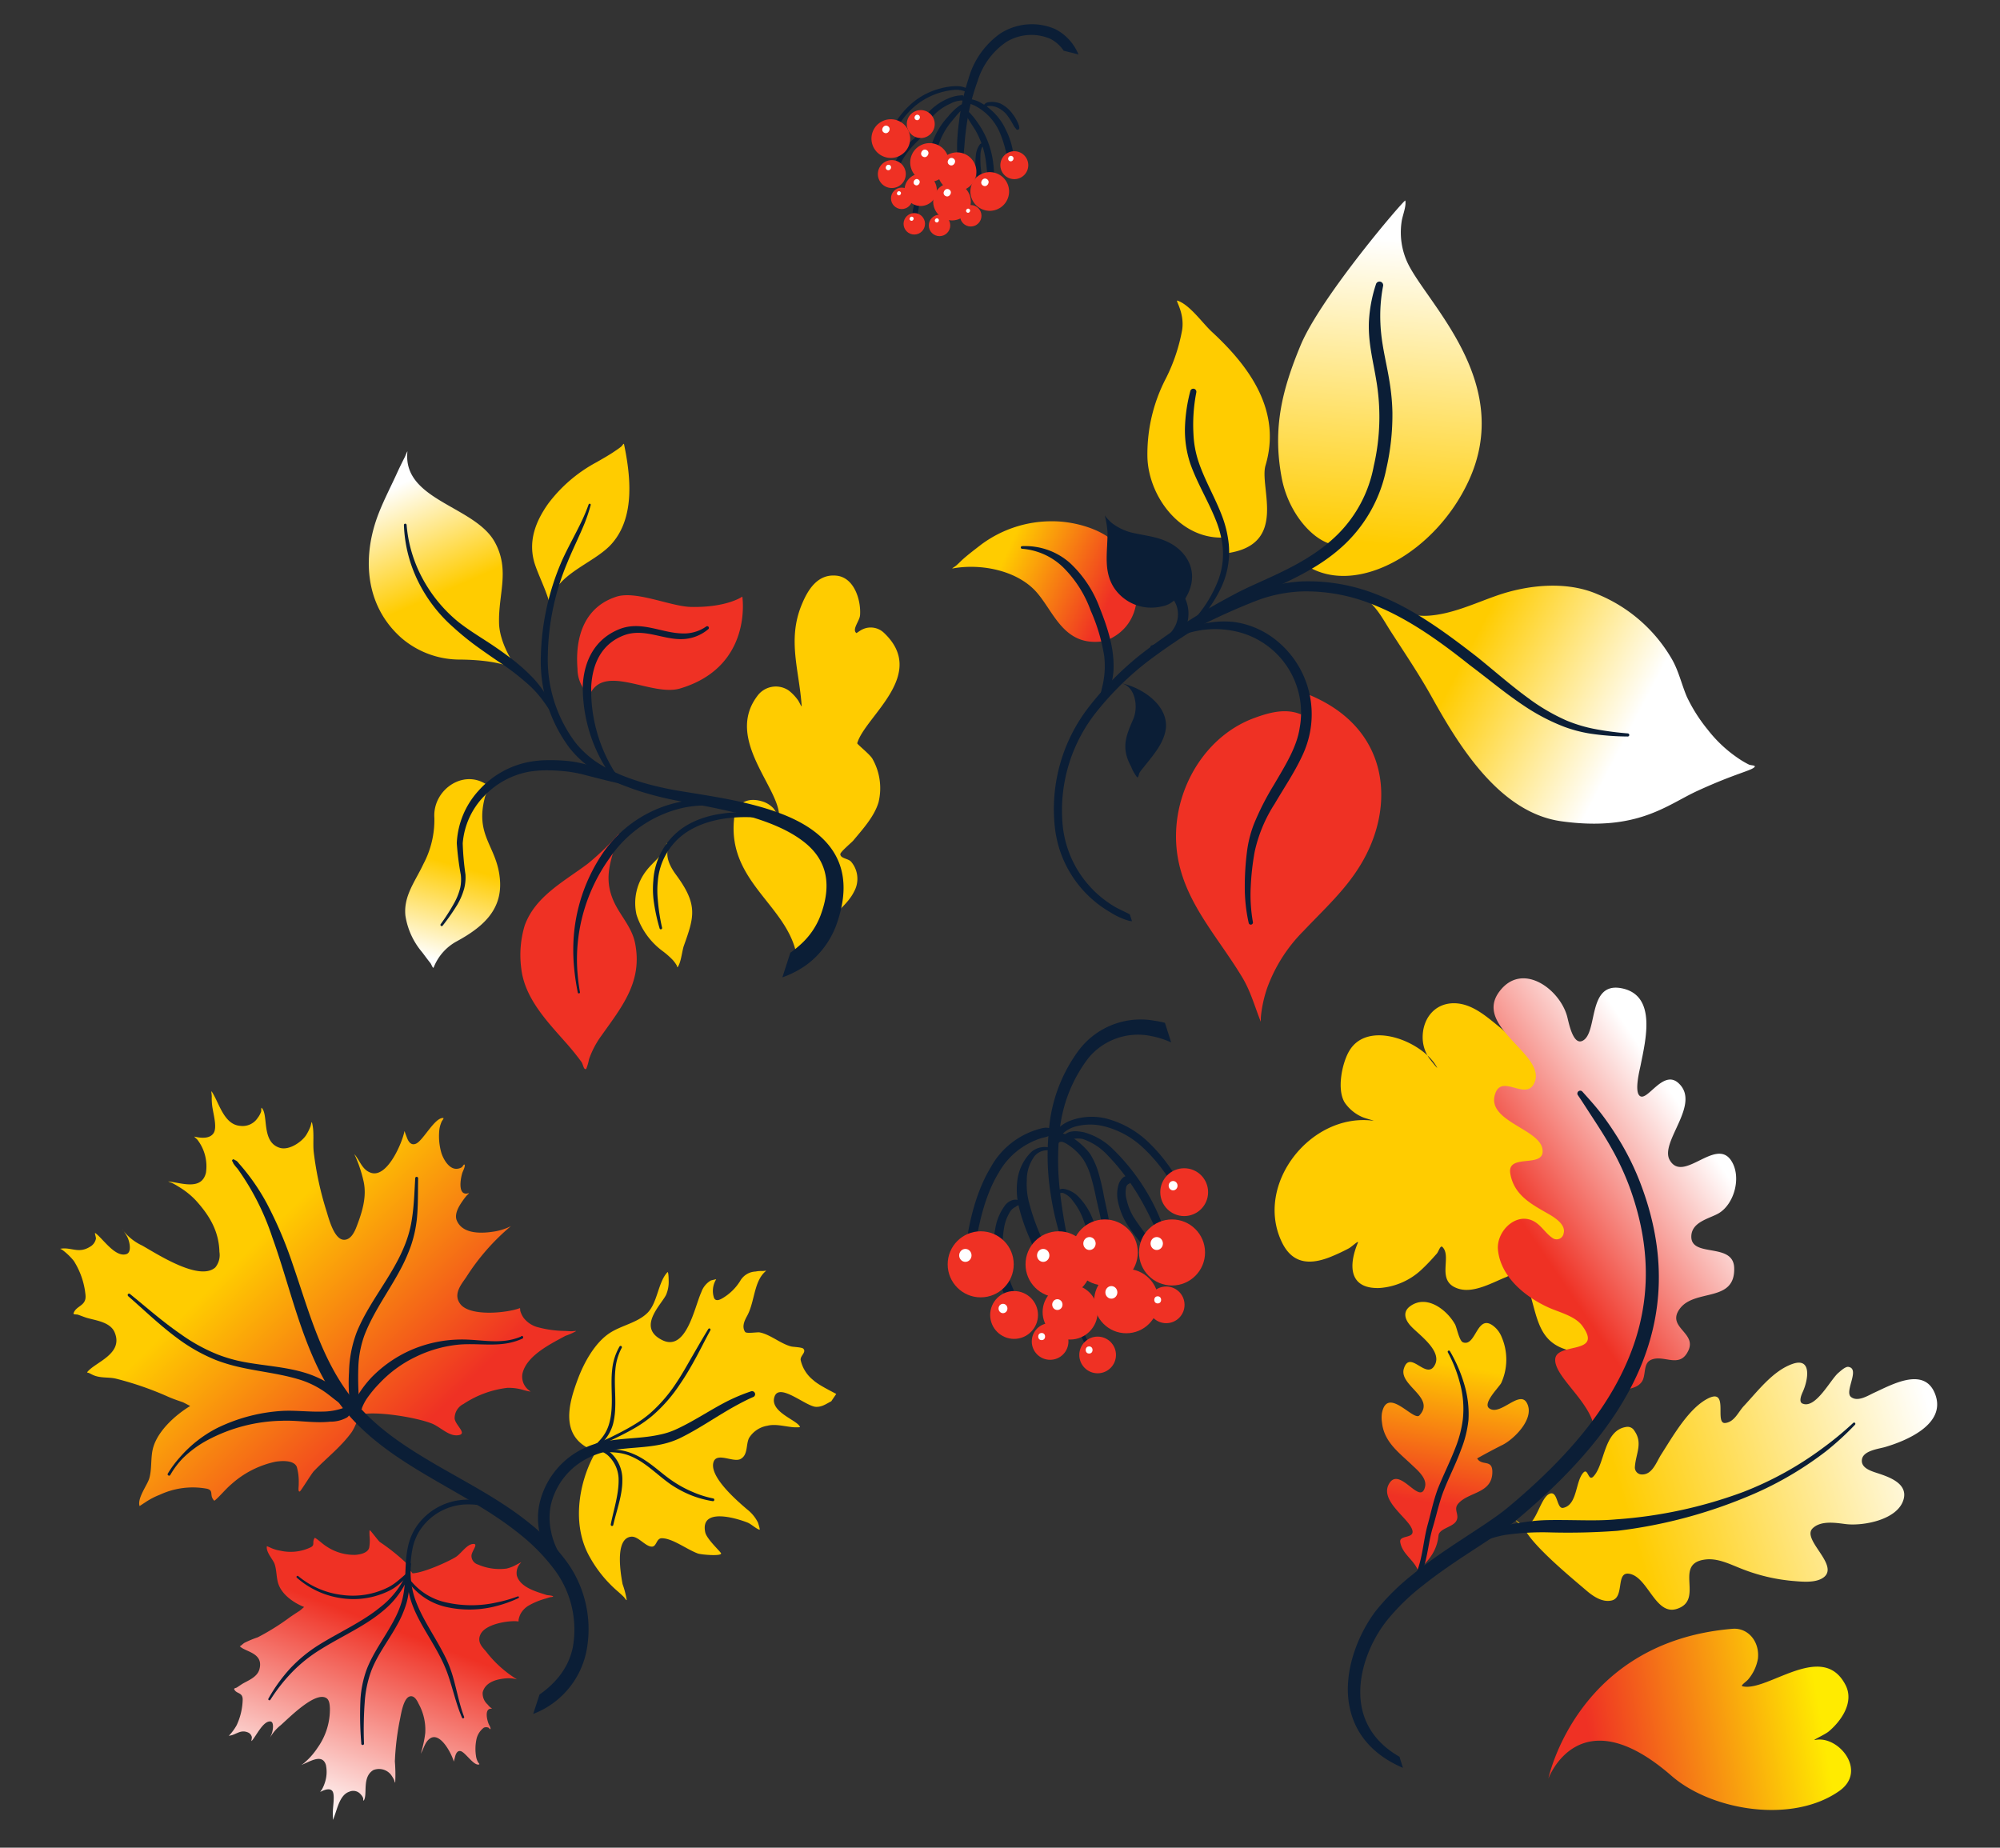 <?xml version="1.0" encoding="UTF-8"?> <svg xmlns="http://www.w3.org/2000/svg" xmlns:xlink="http://www.w3.org/1999/xlink" viewBox="0 0 333.68 308.27"><rect x="0" y="0" width="333.68" height="308.27" fill="#333333" stroke="none"/> <defs> <style>.cls-1{fill:none;}.cls-2{fill:#fc0;}.cls-10,.cls-11,.cls-13,.cls-14,.cls-15,.cls-2,.cls-21,.cls-22,.cls-3,.cls-4,.cls-5,.cls-6,.cls-7,.cls-8{fill-rule:evenodd;}.cls-3{fill:url(#Безымянный_градиент_2);}.cls-4{fill:url(#Безымянный_градиент_16);}.cls-5{fill:url(#Безымянный_градиент_16-2);}.cls-17,.cls-6{fill:#ef3124;}.cls-7{fill:url(#Безымянный_градиент_14);}.cls-8{fill:#0b1e36;}.cls-9{clip-path:url(#clip-path);}.cls-10{fill:url(#Безымянный_градиент_14-2);}.cls-11{fill:url(#Безымянный_градиент_8);}.cls-12{clip-path:url(#clip-path-2);}.cls-13{fill:url(#Безымянный_градиент_16-3);}.cls-14{fill:url(#Безымянный_градиент_13);}.cls-15{fill:url(#Безымянный_градиент_14-3);}.cls-16{clip-path:url(#clip-path-3);}.cls-18{fill:#fff;}.cls-19{clip-path:url(#clip-path-4);}.cls-20{clip-path:url(#clip-path-5);}.cls-21{fill:url(#Безымянный_градиент_16-4);}.cls-22{fill:url(#Безымянный_градиент_16-5);}</style> <linearGradient id="Безымянный_градиент_2" x1="-708.27" y1="966.2" x2="-706.96" y2="966.2" gradientTransform="matrix(29.1, -5.03, -5.03, -29.1, 25736.44, 24848.97)" gradientUnits="userSpaceOnUse"> <stop offset="0" stop-color="#ef3124"></stop> <stop offset="1" stop-color="#ffeb00"></stop> </linearGradient> <linearGradient id="Безымянный_градиент_16" x1="-689.14" y1="956.66" x2="-687.82" y2="956.66" gradientTransform="matrix(3.18, -38.5, -38.5, -3.18, 39251.08, -23399)" gradientUnits="userSpaceOnUse"> <stop offset="0" stop-color="#fc0"></stop> <stop offset="1" stop-color="#fff"></stop> </linearGradient> <linearGradient id="Безымянный_градиент_16-2" x1="-723.3" y1="963.71" x2="-721.99" y2="963.71" gradientTransform="matrix(20.42, 10.64, 10.64, -20.42, 4762.6, 27479.74)" xlink:href="#Безымянный_градиент_16"></linearGradient> <linearGradient id="Безымянный_градиент_14" x1="-735.67" y1="973.99" x2="-734.36" y2="973.99" gradientTransform="matrix(13.15, 6, 6, -13.15, 3998.51, 17313.45)" gradientUnits="userSpaceOnUse"> <stop offset="0" stop-color="#fc0"></stop> <stop offset="1" stop-color="#ef3124"></stop> </linearGradient> <clipPath id="clip-path"> <polygon class="cls-1" points="87.72 289.74 90.81 280.28 92.28 272.47 87.35 274.1 87.83 281.56 84.28 288.09 82.03 300.25 48.67 308.27 31.5 285.93 37.32 261.9 6.98 240.47 0 201.37 27.62 179.44 69.05 175.21 93.44 213.42 114.43 207.66 133.11 210.42 140.07 231.75 129.13 247.89 129.53 261.55 103.76 272.54 94.15 287.48 87.72 289.74"></polygon> </clipPath> <linearGradient id="Безымянный_градиент_14-2" x1="-720.79" y1="952.54" x2="-719.48" y2="952.54" gradientTransform="matrix(22.23, 22.52, 22.52, -22.23, -5390.21, 37618.99)" xlink:href="#Безымянный_градиент_14"></linearGradient> <linearGradient id="Безымянный_градиент_8" x1="-688.95" y1="966.73" x2="-687.63" y2="966.73" gradientTransform="matrix(9.09, -23.79, -23.79, -9.09, 29312.99, -7299.97)" gradientUnits="userSpaceOnUse"> <stop offset="0" stop-color="#fff"></stop> <stop offset="1" stop-color="#ef3124"></stop> </linearGradient> <clipPath id="clip-path-2"> <path class="cls-1" d="M232,288.29l2.62,8.44L224,297l-13.24-40.85,19.38-46.39,11.6-50.49,44,4.52,11.37,23.63-7,36.69,35.78-2.75,7.82,27.18L302,272l-39.49.19s-22.53-3.4-23.54-2.9S232,288.29,232,288.29Z"></path> </clipPath> <linearGradient id="Безымянный_градиент_16-3" x1="-705.1" y1="962.07" x2="-703.78" y2="962.07" gradientTransform="matrix(38.81, -11.42, -11.42, -38.81, 38625.15, 29544.18)" xlink:href="#Безымянный_градиент_16"></linearGradient> <linearGradient id="Безымянный_градиент_13" x1="-699.78" y1="971.54" x2="-698.47" y2="971.54" gradientTransform="matrix(20.76, -14.08, -14.08, -20.76, 28462.45, 10522.96)" gradientUnits="userSpaceOnUse"> <stop offset="0" stop-color="#ef3124"></stop> <stop offset="1" stop-color="#fff"></stop> </linearGradient> <linearGradient id="Безымянный_градиент_14-3" x1="-727.28" y1="928.54" x2="-725.96" y2="928.54" gradientTransform="matrix(-3.28, 17.47, 17.47, 3.28, -18362.67, 9888)" xlink:href="#Безымянный_градиент_14"></linearGradient> <clipPath id="clip-path-3"> <polygon class="cls-1" points="200.1 188.67 192.64 165.26 154.19 192.39 156.63 222.17 190.22 234.54 207.57 222.47 208.42 195.12 200.1 188.67"></polygon> </clipPath> <clipPath id="clip-path-4"> <path class="cls-1" d="M175.93,8.29l-1.59,12.86-.48,14.33s-20,8.84-20.31,9.16S140.34,32.43,139.82,31.9s4.63-16.32,4.63-16.32L165.41,0,184,5.84l-2.38,3.78a35.08,35.08,0,0,0-3.54-1A7.67,7.67,0,0,0,175.93,8.29Z"></path> </clipPath> <clipPath id="clip-path-5"> <path class="cls-1" d="M132.17,158l-3,9.25,13.4-2.34,9.58-11.57L143,104,103.38,69s-40.92.54-42,.44S47.75,150.94,47,150.2s39.74,32.5,38.21,32.64c-.87.08,8.36,2.29,18.54-5.22,7.73-5.7,17-21.61,17-21.61Z"></path> </clipPath> <linearGradient id="Безымянный_градиент_16-4" x1="-736.62" y1="912.76" x2="-735.3" y2="912.76" gradientTransform="matrix(-3.33, 11.8, 11.8, 3.33, -13148.68, 5796.69)" xlink:href="#Безымянный_градиент_16"></linearGradient> <linearGradient id="Безымянный_градиент_16-5" x1="-660.79" y1="953.13" x2="-659.47" y2="953.13" gradientTransform="matrix(-5.89, -13.47, -13.47, 5.89, 9025.17, -14417.97)" xlink:href="#Безымянный_градиент_16"></linearGradient> </defs> <title>Ресурс 6</title> <g id="Слой_2" data-name="Слой 2"> <g id="Слой_1-2" data-name="Слой 1"> <path class="cls-2" d="M133,159.92c-1.19-8.72-11.62-12.55-10.53-23.25.26-2.61,2.1-3.71,4.58-3a4.18,4.18,0,0,1,1.94,1.14c.38.39,1.05,1.82,1,1.27-.09-4.82-9-12.81-3.66-19.93a3.81,3.81,0,0,1,5.27-.94,7.65,7.65,0,0,1,1.5,1.56c.24.3.67,1.34.65,1-.4-5.94-2.42-11,0-16.87,1.06-2.59,2.71-5.21,5.86-4.85,2.92.33,4.06,4.1,3.88,6.58-.07,1-1.41,2.39-.6,3,0,0,.73-.49.82-.53a3.19,3.19,0,0,1,3.67.39c7.58,7-3.05,14-4.36,18.51-.05.15,2.17,1.89,2.55,2.62a9.92,9.92,0,0,1,1,7.25c-.71,2.38-2.66,4.5-4.21,6.37-.26.31-2.14,1.87-2.16,2.26,0,.74,1.34.72,1.81,1.28a4.4,4.4,0,0,1,.47,5C140.65,152.52,134,155.66,133,159.92Z"></path> <path class="cls-2" d="M263.79,205.06c-1.72-13.47-2.75-24.91-14.08-34.09-2.06-1.67-4.32-3.57-7.13-3.59-3.38,0-5.4,2.81-5.21,6.1a6.12,6.12,0,0,0,1.14,3.16c.38.48,1.51,1.92,1.21,1.39-2.34-4.28-11.57-8-14.64-2.64-1.17,2-2.09,6.41-.71,8.59a6.9,6.9,0,0,0,2.74,2.31c.6.31,2.58.77,1.91.68-10.37-1.29-19.77,10.64-15.16,20.26,1.69,3.53,4.5,3.87,7.95,2.54a31.92,31.92,0,0,0,3.2-1.48c.53-.27,1.76-1.49,1.53-.93-1.55,3.71-1.54,7.73,3.65,7.53a11.42,11.42,0,0,0,7.15-3.23c.85-.8,1.61-1.63,2.37-2.5.32-.36.59-1.45.94-1.12,1.7,1.67-1.26,5.83,2.78,7,2.54.73,5.64-1.1,7.92-2,.79-.33,1.89-1.86,2.31-1.12,3.51,6.25,1.27,13.17,10.69,13.75,2.62.15,5.31.32,7.66-1"></path> <path class="cls-3" d="M258.33,296.75s4.71-22.85,30.72-25c2.57-.22,4.57,2.12,4.24,5a7.29,7.29,0,0,1-1.57,3.38c-.31.42-1.43,1.1-1,1.21,4.14,1,13.32-7.68,17.18-.23,1.56,3-.91,6.2-2.8,7.77-.69.57-3,1.57-2.21,1.41,3.84-.76,8.72,5.16,4,8.5-7.87,5.56-21.36,3.28-28-2.5C263.42,282.81,258.33,296.75,258.33,296.75Z"></path> <path class="cls-4" d="M222.32,90.84c-3.43-.77-7.4-5.37-8.48-11.11-1.56-8.3.08-14.73,3.16-22.14,3.39-8.13,17.4-24.45,17.46-24.13.2,1-.5,2.56-.62,3.57a12,12,0,0,0,.95,6.71c3.08,6.73,18,20,10.17,36.64-5.51,11.76-18.37,19-26.6,14.21"></path> <path class="cls-5" d="M230,100.64c2.53,1.15,5.34,2.25,8.2,2.09,4-.23,7.82-2.07,11.55-3.37,5.17-1.8,11.59-2.46,16.73-.24a25.52,25.52,0,0,1,12.4,10.75c1.18,2,1.65,4.25,2.55,6.37a26.63,26.63,0,0,0,3.49,5.5,22,22,0,0,0,5,4.71,14.45,14.45,0,0,0,1.89,1.12c.31.14,1.13.1.94.37-.44.62-3.15,1.07-9.53,4-5.08,2.32-10,6.85-22.73,5.08-10.17-1.42-16.9-12.25-21.57-20.65-2.13-3.83-4.51-7.34-6.87-11-1.29-2-2.34-4.16-4.39-5.6"></path> <path class="cls-6" d="M217.1,119.21c-2.59-1.12-5.4-.32-7.94.62-7.63,2.85-12.65,10.76-12.94,18.93-.36,10,6.26,16.38,11,24.24,1.44,2.37,2.12,4.94,3.13,7.47,0,.11,0-.24,0-.35,0-.48.07-1,.13-1.43a21.28,21.28,0,0,1,.93-3.84,26,26,0,0,1,6.07-9.53c4.24-4.48,8.51-8.18,11.06-14,4.06-9.23,2.2-20.75-10.94-25.72"></path> <path class="cls-2" d="M204,89.69c-7.1.19-12.28-6.78-12.56-13.24a27.33,27.33,0,0,1,3.1-13.36,29.72,29.72,0,0,0,2.7-8.1c.4-2.91-1.25-5-.78-4.83,2.08.71,4.17,3.77,5.77,5.24,6.32,5.84,11.6,13.19,8.91,22.25-1.08,3.64,3.81,13.14-6.31,14.63"></path> <path class="cls-7" d="M184.41,106.93c6.94-2.67,6.46-11.21,1.85-16.15-2.42-2.6-7.18-3.8-10.55-3.81a19.68,19.68,0,0,0-12,3.88c-1.09.85-2.2,1.67-3.22,2.6-.33.31-.64.64-1,.94-.18.15-.79.49-.55.45,4.34-.8,10,.13,13.4,3.34S177.1,108.22,184.41,106.93Z"></path> <path class="cls-8" d="M232.31,68.82c-.12-6.06-1.79-9.79-2-14.87a26.4,26.4,0,0,1,.44-6.21.61.61,0,0,0-1.19-.3,23.77,23.77,0,0,0-1.17,6.21c-.14,3.56.69,6.47,1.24,9.88a36.25,36.25,0,0,1-.43,14.21,21.66,21.66,0,0,1-6,11.4c-5.38,5.35-12.73,7.51-17.46,10.12a106,106,0,0,0-15.31,9.84,51.82,51.82,0,0,0-8.61,8.65A27.79,27.79,0,0,0,176,138.09a18.7,18.7,0,0,0,9.22,14.1,11.9,11.9,0,0,0,3.15,1.44,2.85,2.85,0,0,0,.49.06l-.36-1.13c-.91-.5-1.85-.87-2.68-1.38a17.83,17.83,0,0,1-8.5-13.27A26.36,26.36,0,0,1,183,118.69a50.11,50.11,0,0,1,8.43-8.3,105.18,105.18,0,0,1,15.15-9.53c4.89-2.64,12.43-4.83,18-10.27a23.81,23.81,0,0,0,6.72-12.41A40.38,40.38,0,0,0,232.31,68.82Z"></path> <path class="cls-8" d="M198.88,104.61c.1,0,.17,0,.25-.08a1.91,1.91,0,0,0,.37-.38,23.64,23.64,0,0,0,4-5.64,14,14,0,0,0,1.52-7.6,18.46,18.46,0,0,0-1-4.46c-1.16-3.22-3-6.22-4.08-9.49a16.74,16.74,0,0,1-.82-4.48,28.11,28.11,0,0,1,.47-7,.51.51,0,1,0-1-.23,27.08,27.08,0,0,0-.89,6,17.61,17.61,0,0,0,.89,6.11c1.15,3.26,3,6.24,4.27,9.45a17,17,0,0,1,1.1,4.15,12.38,12.38,0,0,1-.67,5.73,21.21,21.21,0,0,1-4.19,6.79,2.45,2.45,0,0,0-.48.54.51.51,0,0,0,0,.21.22.22,0,1,0,.32.31Z"></path> <path class="cls-8" d="M196.14,106.42a15.67,15.67,0,0,1,9.43-1.2,13.9,13.9,0,0,1,11.27,16.21c-.47,3.21-2.39,6.25-4.27,9.46a45.36,45.36,0,0,0-3.33,6.51,19.31,19.31,0,0,0-1.17,4.51,46.28,46.28,0,0,0-.39,6.06,27.29,27.29,0,0,0,.66,6.05.36.36,0,0,0,.7-.15,26,26,0,0,1-.37-5.88,43.31,43.31,0,0,1,.66-5.89,24.23,24.23,0,0,1,3.34-8c1.58-2.69,3.32-5.27,4.53-7.87a16.39,16.39,0,0,0,1.44-4.52,15.83,15.83,0,0,0-6.39-15.4,14.23,14.23,0,0,0-6.46-2.55,15.83,15.83,0,0,0-9.86,2.28.24.24,0,0,0-.1.31A.23.23,0,0,0,196.14,106.42Z"></path> <path class="cls-8" d="M183.57,117.36a8.23,8.23,0,0,0,1.22-1.66,10.31,10.31,0,0,0,1-4.69c0-3.4-1.19-6.77-2.37-9.74A19.37,19.37,0,0,0,178.59,94a11.23,11.23,0,0,0-8.05-2.88.22.22,0,0,0-.23.21.23.23,0,0,0,.22.23A11.05,11.05,0,0,1,177.72,95a19.43,19.43,0,0,1,4.25,6.87,30.3,30.3,0,0,1,2.26,7.62,14.46,14.46,0,0,1-.4,5.37,15.06,15.06,0,0,1-.65,2.3.23.23,0,1,0,.39.23Z"></path> <path class="cls-8" d="M198.85,105c.07,0,.09,0,.16,0a3.24,3.24,0,0,0,1-.46,105,105,0,0,1,9.77-4.38,23.9,23.9,0,0,1,7.55-1.49,29.61,29.61,0,0,1,12,2.3c5.71,2.3,10.86,6,15.89,10,3,2.24,5.88,4.68,9,6.75a33.71,33.71,0,0,0,6.73,3.53,22.84,22.84,0,0,0,4.2,1.12,44.07,44.07,0,0,0,6.4.51.26.26,0,0,0,.28-.24.27.27,0,0,0-.25-.28,50.88,50.88,0,0,1-5.23-.68,24.31,24.31,0,0,1-5-1.47,33,33,0,0,1-6.32-3.69c-3-2.18-5.82-4.69-8.7-7-5.16-4-10.45-7.9-16.33-10.22A31,31,0,0,0,217.25,97a24.1,24.1,0,0,0-8,1.8,91.41,91.41,0,0,0-9.6,5.08c-.31.18-.7.25-.94.52-.05,0,0,.08-.06.15a.23.23,0,0,0-.1.3A.22.22,0,0,0,198.85,105Z"></path> <path class="cls-8" d="M196.31,99.75a4.18,4.18,0,0,1-2.61,1.45A7.45,7.45,0,0,1,186,98.26c-2-2.87-1.2-6.12-1.22-9.43a15.84,15.84,0,0,0-.46-2.85s.05.07.07.1.21.27.32.4a6.57,6.57,0,0,0,1,.94A9.18,9.18,0,0,0,189.46,89c2.2.46,4.26.67,6.18,1.86,3.06,1.9,4.7,5.69,1.53,9.85"></path> <path class="cls-8" d="M192.23,108.14a6.16,6.16,0,0,0,3.76-1.06,5.57,5.57,0,0,0,1.72-2.15,6,6,0,0,0-1-6.61,6.08,6.08,0,0,0-1.47-1.16,29.77,29.77,0,0,0-3-1.37,7.87,7.87,0,0,1-2.52-1.48,13,13,0,0,1-1.63-1.83,7,7,0,0,1-.82-1.39.35.35,0,0,0-.46-.21.36.36,0,0,0-.21.46,9.85,9.85,0,0,0,.92,2,16.66,16.66,0,0,0,1.26,1.81,7.48,7.48,0,0,0,2,1.7c1.6,1,3.53,1.46,4.57,2.67a4.31,4.31,0,0,1,.82,4.7,5.72,5.72,0,0,1-1.18,1.7,6.46,6.46,0,0,1-2.84,1.76.21.21,0,0,0-.2.25A.22.22,0,0,0,192.23,108.14Z"></path> <path class="cls-8" d="M187.06,114c2.35.48,2.91,3.93,2,6-1.28,2.94-2,4.83-.36,7.87a7.14,7.14,0,0,0,1,1.79c.24.17.28-.51.43-.76s.5-.68.76-1c1.49-1.88,3.39-4,3.63-6.47C194.85,117.56,190.4,114.64,187.06,114Z"></path> <path class="cls-1" d="M87.72,289.74l3.09-9.46,1.47-7.81-4.93,1.63.48,7.46-3.55,6.53L82,300.25l-33.36,8L31.5,285.93l5.82-24L7,240.47l-7-39.1,27.62-21.93,41.43-4.23,24.39,38.21,21-5.76,18.68,2.76,7,21.33-10.94,16.14.4,13.66-25.77,11-9.61,14.94Z"></path> <g class="cls-9"> <path class="cls-10" d="M60.18,236c-.61.92-.9,2.06-1.55,3-1.79,2.45-4.2,4.29-6.27,6.45-.37.38-2.16,3.31-2.33,3.38-.38.14-.16-.88-.19-1.31a9,9,0,0,0-.32-2.78c-.51-1.23-2.74-1-3.59-.86a16,16,0,0,0-7.32,3.74c-.89.75-1.63,1.67-2.48,2.46,0,0-.36.33-.38.3-.9-.89,0-1.7-1.22-2a13,13,0,0,0-7.86,1,12.18,12.18,0,0,0-2.3,1.18l-1.08.71c-.44-1.27,1.3-3.53,1.61-4.6.49-1.68.18-3.6.69-5.27.85-2.8,3.76-5.38,6.14-6.82,0,0-1.1-.59-1.25-.64-.81-.28-1.65-.56-2.45-.92A53.31,53.31,0,0,0,19.28,230c-1.19-.26-2.38-.06-3.56-.51-.29-.11-.56-.27-.84-.4-.11-.06-.4-.07-.33-.16,1.29-1.67,6.1-3,4.58-6.63-.75-1.8-3.3-2-4.78-2.47-.45-.15-.9-.34-1.36-.49-.24-.07-.79,0-.72-.23.42-1.3,2.15-1.19,2-3a12.93,12.93,0,0,0-1.95-5.73,9.74,9.74,0,0,0-1.42-1.45,5.3,5.3,0,0,0-.6-.46c-.07-.05-.31-.12-.23-.13,1.83-.31,3,.87,4.93-.32a2,2,0,0,0,1-1.33c.05-.3-.32-1.14-.06-.94,1.27.95,3.31,4.1,5.16,3.48.94-.32.51-2.16.13-2.88a8.39,8.39,0,0,0-.5-.81c-.09-.14-.38-.53-.29-.39a8.59,8.59,0,0,0,3.27,2.65c2.71,1.54,9.57,6,12.21,3.66a3.26,3.26,0,0,0,.69-2.59c-.09-3.42-1.61-6.05-4-8.66A13.31,13.31,0,0,0,29.82,198a11.75,11.75,0,0,0-1.09-.62c-.2-.09-.82-.3-.61-.27,2.3.29,5.52,1.5,6.24-1.44a7.28,7.28,0,0,0-1.41-5.5c-.15-.19-.68-.59-.47-.53,1.07.26,2.57.38,3.18-.63s-.13-3.33-.27-4.62a10.53,10.53,0,0,1-.06-1.48c0-.27-.14-1,0-.79,1.22,1.82,2,5.53,4.77,5.72A3,3,0,0,0,43,186.5a3.57,3.57,0,0,0,.58-1.09c0-.18,0-.71.09-.56,1.16,1.17-.11,5.69,3,6.65,1.55.48,3.62-.95,4.39-2.09a8.6,8.6,0,0,0,.72-1.42c.1-.23.2-1,.27-.71.43,1.61.11,3.36.3,5a53.91,53.91,0,0,0,2.14,9.84c.35,1.13,1.23,4.59,2.81,4.72,1.22.1,1.87-1.33,2.22-2.26.85-2.23,1.69-4.77,1.17-7.35a23.22,23.22,0,0,0-.87-3c-.14-.38-.3-.75-.45-1.13-.07-.16-.31-.61-.2-.48.86,1,1.24,2.48,2.59,3,2.75,1.14,5.31-4.84,5.72-6.88,0-.14.11.29.17.43l.24.63c.28.74.74,1.37,1.54,1,1.2-.57,3.11-4.37,4.5-4.27.22,0-.16.41-.25.61a5.29,5.29,0,0,0-.36,1.19,10,10,0,0,0,.35,4.12c.33.95,1.1,2.32,2.18,2.53a1.75,1.75,0,0,0,1.17-.22c.19-.11.38-.64.5-.42s-.25,1-.33,1.19c-.3.75-1,4.15,1,3.54.2-.06-.27.32-.4.48s-.42.53-.61.81c-.53.76-1.4,2.1-1,3.19,1,2.56,4.6,2.2,6.44,1.89a9.68,9.68,0,0,0,1.86-.53,5.62,5.62,0,0,0,.56-.25c.09,0,.34-.2.26-.14a37,37,0,0,0-7.52,8.57c-.79,1.17-2.23,2.8-1,4.45,1.61,2.18,7.88,1.5,9.91.72.14-.06.07.31.12.47a4,4,0,0,0,.55,1.14,4.44,4.44,0,0,0,2.51,1.6,18.16,18.16,0,0,0,4.19.58c.43,0,.85.05,1.28.06.24,0,.9-.12.73,0a10.41,10.41,0,0,1-1.73.76c-2.43,1.33-6.53,3.3-7.18,6.34A2.85,2.85,0,0,0,88.31,232s.2.15.2.18a12.09,12.09,0,0,1-1.32-.31,8.43,8.43,0,0,0-2.57-.32,16.81,16.81,0,0,0-7.29,2.69,2.66,2.66,0,0,0-1.48,2.42c.11,1.1,2.07,2.47.76,2.76-1.69.39-3.2-1.48-4.78-2C69.26,236.46,62.8,235.39,60.18,236Z"></path> <path class="cls-2" d="M99.46,242.16c-2.4,3.92-4.53,11.65-1,17.73a20.9,20.9,0,0,0,4.43,5.46c.4.35.79.69,1.17,1.07.17.16.48.7.5.5a15.09,15.09,0,0,0-.69-2.63c-.46-2.43-1.18-7.69,1.47-7.91,1.15-.09,2.35,1.66,3.42,1.66.81,0,.73-1.41,1.66-1.4,1.78,0,4.11,1.84,6,2.54.52.2,3.9.49,3.89,0,0-.23-2.41-2.38-2.65-3.54-.86-4.14,5.08-2.4,7.07-1.61.59.23,1.46,1.07,2,1.19.12,0-.25-1.14-.28-1.21a6.42,6.42,0,0,0-1.82-2.2c-1.61-1.38-6-5.15-5.65-7.61.35-2.16,3.31-.11,4.57-.78s.88-2.32,1.4-3.47a4.44,4.44,0,0,1,3.08-2.08c1.32-.33,2.77.09,4.21.24a7.43,7.43,0,0,0,1.23,0c-.21-1.11-5.18-2.49-4.24-5.12.84-2.34,5.25,1.69,6.93,1.73s2.44-1.44,4.08-1.21a5.66,5.66,0,0,1,2.78,1.42c.35.31,1.21,1.41,1,1-.81-2.08-6.53-4-8.36-5.69a5.9,5.9,0,0,1-2.08-3.34c-.08-.73,1-1.29.45-1.88-.22-.25-1.64-.29-2-.37-1.78-.44-3.48-2-5.28-2.35-.4-.08-2.23.25-2.44-.09-.66-1,.08-2.17.41-2.8,1.23-2.38,1.06-5.71,3.07-7.36.12-.09-.32,0-.49,0-.4,0-.8,0-1.2.09a3.1,3.1,0,0,0-2.6,1.56,8.64,8.64,0,0,1-3,2.92c-.27.15-1.11.64-1.39-.13a3.67,3.67,0,0,1,.28-2.88s.1-.17.09-.18-.82.18-.89.21a3.63,3.63,0,0,0-1.58,1.94c-1.14,2.48-2.5,10-6.53,8-4.26-2.12-.18-5.86.65-7.55a5.47,5.47,0,0,0,.43-2.38c0-.63-.06-1.56-.21-1.39-1.58,1.69-1.64,5.13-3.35,6.8s-4.35,2.06-6.33,3.38c-2.37,1.59-4.16,4.71-5.26,7.64C95,233.87,93,240,99.46,242.16"></path> <path class="cls-11" d="M68.82,262.49c-.44-.54-.68-1.28-1.14-1.8a33.7,33.7,0,0,0-4.32-3.43c-.25-.2-1.54-1.94-1.65-1.95s-.06.62-.06.93a6.83,6.83,0,0,1-.06,2c-.27.94-1.7,1.12-2.25,1.17a8.27,8.27,0,0,1-4.86-1.4c-.6-.37-1.11-.89-1.7-1.29,0,0-.24-.17-.26-.15-.53.76.11,1.17-.68,1.58a7.75,7.75,0,0,1-5.06.57,6.49,6.49,0,0,1-1.52-.44c-.57-.26-.73-.32-.73-.32-.21.94,1,2.22,1.26,2.91.4,1.08.29,2.45.7,3.52.68,1.8,2.67,3.1,4.25,3.72,0,0-.66.58-.76.64-.5.32-1,.65-1.52,1A39.32,39.32,0,0,1,43,273.17a16.76,16.76,0,0,0-2.25.94c-.17.12-.34.27-.51.41s-.26.11-.21.16c.91.94,4,1.07,3.25,3.83-.38,1.36-2,1.9-2.92,2.47l-.84.56c-.15.09-.51.13-.45.28.33.82,1.43.47,1.42,1.74a10.71,10.71,0,0,1-1,4.26,8,8,0,0,1-.83,1.23,2.86,2.86,0,0,1-.36.41c0,.05-.19.14-.14.13,1.18-.08,1.87-1.08,3.16-.57a1.1,1.1,0,0,1,.69.76c.05.2-.15.83,0,.66.77-.86,1.91-3.37,3.12-3.23.61.07.43,1.4.22,2-.08.22-.17.43-.27.64l-.17.32a7.26,7.26,0,0,1,1.95-2.36c1.66-1.49,5.81-5.67,7.61-4.49.46.31.54,1,.57,1.68A11,11,0,0,1,53,291.57a11.74,11.74,0,0,1-1.64,2c-.22.2-.43.41-.66.6s-.51.34-.38.28c1.45-.57,3.44-1.92,4.05,0a5.65,5.65,0,0,1-.18,3,6.38,6.38,0,0,1-.45,1.05c-.08.15-.4.51-.26.44.66-.35,1.61-.68,2-.08s.09,2.32.06,3.23a8.73,8.73,0,0,0,0,1c0,.18,0,.73,0,.54.69-1.45,1-4.14,2.76-4.71a1.61,1.61,0,0,1,1.88.45,1.87,1.87,0,0,1,.42.66c0,.11,0,.49.09.37.68-1-.35-3.91,1.6-5.08a2.55,2.55,0,0,1,2.91.74,5.65,5.65,0,0,1,.53.86c.07.14.17.64.21.44a26.89,26.89,0,0,0-.06-3.48,44.07,44.07,0,0,1,.87-7.12c.17-.84.56-3.36,1.56-3.71.77-.27,1.26.62,1.53,1.2a9,9,0,0,1,1.11,4.88,17.44,17.44,0,0,1-.41,2.23c-.06.29-.14.56-.23.85,0,.12-.16.47-.1.36.5-.84.67-1.9,1.5-2.5,1.7-1.23,3.63,2.48,4,3.82,0,.09.06-.22.09-.32l.12-.47c.14-.56.41-1.07.94-.94.79.19,2.19,2.5,3.07,2.22.15-.05-.12-.26-.18-.39a3,3,0,0,1-.29-.76,7.8,7.8,0,0,1,0-2.89,3.3,3.3,0,0,1,1.27-2.1,1.06,1.06,0,0,1,.76,0c.13.05.27.38.34.21s-.21-.64-.27-.76c-.23-.48-.87-2.7.47-2.61.13,0-.18-.18-.28-.27a6.2,6.2,0,0,1-.42-.46,2.46,2.46,0,0,1-.8-2c.48-1.92,2.83-2.26,4-2.34a5.49,5.49,0,0,1,1.22.06l.36.08c.06,0,.23.09.18.06a19.23,19.23,0,0,1-5.22-4.7c-.57-.68-1.57-1.57-.87-2.9.91-1.76,4.94-2.3,6.28-2.09.09,0,0-.23.05-.34a3.66,3.66,0,0,1,.3-.88,3.63,3.63,0,0,1,1.52-1.51,12.09,12.09,0,0,1,2.64-1.07l.81-.25c.16,0,.59-.06.47-.14-.28-.18-.81-.14-1.14-.24-1.62-.53-4.33-1.23-4.9-3.22a2.38,2.38,0,0,1,.61-2.07,1.67,1.67,0,0,0,.12-.16s-.75.39-.83.43a6,6,0,0,1-1.62.63,9,9,0,0,1-4.78-.68,1.51,1.51,0,0,1-1.07-1.43c0-.77,1.19-2,.35-2-1.1,0-2,1.54-2.95,2.17C74.58,260.67,70.52,262.45,68.82,262.49Z"></path> <path class="cls-8" d="M38.82,193.77a2.63,2.63,0,0,0,.09.3,6.85,6.85,0,0,0,.71.9,42.33,42.33,0,0,1,5.8,11.43c2.45,6.79,4.07,14,7.07,20.63a38.56,38.56,0,0,0,4.8,8c7.67,9.62,20.21,13.43,29.52,21a32,32,0,0,1,6,6.27,16.71,16.71,0,0,1,2.74,12.63c-.74,3.43-3,6.44-7.2,8.84-.39.22-.76.48-1.17.71a1,1,0,0,0-.53,1.27,1,1,0,0,0,1.28.53,12,12,0,0,0,1.43-.49,14.2,14.2,0,0,0,8.49-10.36,19.18,19.18,0,0,0-3.06-14.54,33.7,33.7,0,0,0-6.45-6.76c-4.67-3.79-10.17-6.61-15.47-9.68-5.13-3-10.08-6.15-13.84-10.8-5.37-6.59-7.45-14.79-10.17-22.65a67.87,67.87,0,0,0-4.28-10.1,35,35,0,0,0-4.71-6.78,2.41,2.41,0,0,0-.37-.41,1.45,1.45,0,0,0-.35-.18.23.23,0,1,0-.34.3Z"></path> <path class="cls-8" d="M94.07,261.85H94c-.15,0-.23-.19-.34-.28a11.87,11.87,0,0,1-2.78-3.51,10.11,10.11,0,0,1-.81-2.14,11.35,11.35,0,0,1,0-5.31A13.53,13.53,0,0,1,98,241.37c3.83-1.64,8.07-1.13,12-2a12.36,12.36,0,0,0,2.69-.85c3-1.36,5.7-3.23,8.61-4.72a30.6,30.6,0,0,1,4-1.67.52.52,0,0,1,.65.3.5.5,0,0,1-.29.65c-.86.37-1.68.79-2.48,1.22-3.35,1.79-6.36,4-9.8,5.67a13.9,13.9,0,0,1-3,1c-3.82.84-8,.35-11.65,2a11.7,11.7,0,0,0-6.8,8,10.57,10.57,0,0,0,0,4.48,11.3,11.3,0,0,0,.52,1.87,10.77,10.77,0,0,0,2,3.41c.08.1.25.16.27.3v.08c.06.46.16-.33-.17.17a.22.22,0,0,1,0,.32.23.23,0,0,1-.32,0C93.76,262,94.53,261.87,94.07,261.85Z"></path> <path class="cls-8" d="M98.18,242.63a12.15,12.15,0,0,0,2.88-2.61,7.12,7.12,0,0,0,1.2-2.36c.8-3,.1-6.13.41-9.15a9.31,9.31,0,0,1,1.06-3.64.21.21,0,1,0-.37-.21,9.52,9.52,0,0,0-1.22,3.79c-.35,3,.33,6.08-.49,9a6.69,6.69,0,0,1-1.43,2.68,13.14,13.14,0,0,1-2.3,2.1.21.21,0,0,0,0,.31A.21.21,0,0,0,98.18,242.63Z"></path> <path class="cls-8" d="M99.51,241.29l2.31-.94c1.42-.67,2.91-1.4,4.31-2.23a20.47,20.47,0,0,0,2.66-1.88A25.18,25.18,0,0,0,113.4,231c1-1.44,1.86-2.93,2.7-4.47s1.59-3.08,2.42-4.59a.21.21,0,0,0-.08-.28.2.2,0,0,0-.27.08c-.91,1.47-1.78,3-2.64,4.48s-1.69,3-2.65,4.43a24.82,24.82,0,0,1-4.45,5.17,19.42,19.42,0,0,1-2.58,1.85c-1.37.84-2.83,1.57-4.23,2.26l-2.34,1a.23.23,0,0,0-.08.31A.24.24,0,0,0,99.51,241.29Z"></path> <path class="cls-8" d="M99.49,241.76c.42.19.83.36,1.22.57a3.83,3.83,0,0,1,.69.47,5.52,5.52,0,0,1,1.81,4.23c0,2.44-.89,5.11-1.31,7.3a.22.22,0,0,0,.17.26.21.21,0,0,0,.25-.17c.49-2.22,1.53-4.92,1.51-7.4a5.94,5.94,0,0,0-2-4.68,3.83,3.83,0,0,0-.83-.52c-.42-.19-.87-.32-1.31-.47a.22.22,0,0,0-.29.12A.22.22,0,0,0,99.49,241.76Z"></path> <path class="cls-8" d="M99.75,242.3a19.54,19.54,0,0,1,3.35.08,8,8,0,0,1,2.11.56,11.86,11.86,0,0,1,2.13,1.18c1.59,1.09,3,2.45,4.6,3.56a18.44,18.44,0,0,0,3.32,1.77,16.73,16.73,0,0,0,3.63,1A.23.23,0,0,0,119,250a16.81,16.81,0,0,1-3.47-1.1,18.86,18.86,0,0,1-3.2-1.73c-1.65-1.09-3-2.42-4.64-3.49a11.81,11.81,0,0,0-2.25-1.2,9,9,0,0,0-2.25-.57,19.46,19.46,0,0,0-3.42,0,.22.22,0,0,0-.22.23A.22.22,0,0,0,99.75,242.3Z"></path> <path class="cls-8" d="M86.34,253.45a11.94,11.94,0,0,0-3.11-2.15,11.81,11.81,0,0,0-5.58-1.09,10.37,10.37,0,0,0-8.16,4.46A9.78,9.78,0,0,0,68,258.38c-.58,2.9-.12,6-1,8.92a15.68,15.68,0,0,1-.92,2.33c-1.49,3.07-3.76,5.85-4.94,9a17.84,17.84,0,0,0-1,4.88,55.54,55.54,0,0,0,.14,7.35.23.23,0,1,0,.45,0,61.82,61.82,0,0,1,.15-7.27,18.55,18.55,0,0,1,1-4.65c1-2.76,2.92-5.19,4.35-7.79a17.63,17.63,0,0,0,1.57-3.63c.87-3,.41-6.07,1-9a8.86,8.86,0,0,1,1.39-3.41A9.61,9.61,0,0,1,77.69,251a11.9,11.9,0,0,1,5.25,1,12.52,12.52,0,0,1,3.1,1.83.23.23,0,0,0,.3-.34Z"></path> <path class="cls-8" d="M68.08,260.93a13.77,13.77,0,0,0,.79,7c1.2,3.13,3.33,5.88,4.95,9.26a21.87,21.87,0,0,1,1.09,2.73c.73,2.21,1.24,4.5,2.17,6.65a.18.18,0,0,0,.24.11.19.19,0,0,0,.11-.25c-.83-2.18-1.22-4.48-1.87-6.71a21.26,21.26,0,0,0-1.06-2.85c-1.62-3.37-3.66-6.13-4.92-9.22a13.63,13.63,0,0,1-1-6.69.23.23,0,0,0-.2-.25A.21.21,0,0,0,68.08,260.93Z"></path> <path class="cls-8" d="M68.09,261.92a14.49,14.49,0,0,1-4.68,6.25c-3,2.46-6.81,4.14-10.25,6.29a23.75,23.75,0,0,0-4.77,3.93,27,27,0,0,0-3.6,5,.18.18,0,0,0,.06.26.2.2,0,0,0,.26-.06,28.9,28.9,0,0,1,3.75-4.74,24.43,24.43,0,0,1,4.71-3.71c3.47-2.17,7.31-3.83,10.32-6.37a14.57,14.57,0,0,0,4.63-6.67.23.23,0,0,0-.14-.29A.21.21,0,0,0,68.09,261.92Z"></path> <path class="cls-8" d="M67.82,262.49c-.45.42-.94.85-1.44,1.25a8.93,8.93,0,0,1-1.54,1.05,13.21,13.21,0,0,1-7.77,1.31,14.1,14.1,0,0,1-7.3-3.13.17.17,0,0,0-.25,0,.17.17,0,0,0,0,.25A14.25,14.25,0,0,0,57,266.65a13.5,13.5,0,0,0,8.12-1.34,7.53,7.53,0,0,0,1.33-.89,18.5,18.5,0,0,0,1.69-1.61.22.22,0,0,0-.31-.32Z"></path> <path class="cls-8" d="M67.64,263.22a10.68,10.68,0,0,0,6.64,4.85,17.69,17.69,0,0,0,8.7-.16,20.28,20.28,0,0,0,3.51-1.28.15.15,0,1,0-.12-.28,22.67,22.67,0,0,1-3.51,1,19.1,19.1,0,0,1-8.41,0A10.41,10.41,0,0,1,68,263a.22.22,0,1,0-.38.24Z"></path> <path class="cls-8" d="M69.28,196.55c-.14,2.31-.2,4.53-.54,6.72a19.08,19.08,0,0,1-1.12,4.25,27,27,0,0,1-1.39,3c-2.13,4-5,7.54-6.71,11.73a20,20,0,0,0-1.29,6.7,27.35,27.35,0,0,0,.1,4.71,8.2,8.2,0,0,0,.32,1.58,2.69,2.69,0,0,0,.19.38.47.47,0,0,0,.93-.1,3.86,3.86,0,0,0,.1-.49,13.24,13.24,0,0,0,0-1.89,49,49,0,0,1-.07-5.42,17.44,17.44,0,0,1,1-4.94c1.61-4.19,4.4-7.76,6.4-11.74a28.58,28.58,0,0,0,1.35-3.16,21,21,0,0,0,1-4.5c.22-2.23.17-4.46.21-6.8a.23.23,0,0,0-.22-.23A.22.22,0,0,0,69.28,196.55Z"></path> <path class="cls-8" d="M86.91,223a9.62,9.62,0,0,1-3,.72c-2.43.21-4.84-.31-7.42-.23a21.37,21.37,0,0,0-7.85,1.72A21,21,0,0,0,62,229.79a17.84,17.84,0,0,0-2.16,2.79,8,8,0,0,0-.9,2s0,.1,0,.15,0,0,.18.15a.5.5,0,0,0,1,.22c.17,0,.07.1.21,0s0-.1.05-.16a8,8,0,0,1,1.11-2,18.61,18.61,0,0,1,1.74-2.06,20.37,20.37,0,0,1,6.06-4.47,21,21,0,0,1,7.33-2.08c2.58-.21,5,.18,7.43-.13a10.51,10.51,0,0,0,3.12-.87.2.2,0,0,0,.1-.27A.19.19,0,0,0,86.91,223Z"></path> <path class="cls-8" d="M21.36,216.23c2.7,2.35,5.34,4.92,8.27,7.07A28.69,28.69,0,0,0,36,226.9a27.16,27.16,0,0,0,2.86.92c3.81,1,7.73,1.25,11.49,2.47a15.05,15.05,0,0,1,3.19,1.51c1.4.84,2.57,2.06,4,2.85a3.62,3.62,0,0,0,.55.2.54.54,0,0,0,.77-.09.55.55,0,0,0-.09-.76,2.38,2.38,0,0,0-.25-.44A14.7,14.7,0,0,0,55.13,231,16.8,16.8,0,0,0,50.77,229c-3.36-1-6.82-1.14-10.23-1.8A24.94,24.94,0,0,1,36.36,226a29.28,29.28,0,0,1-6.23-3.43c-3-2.06-5.71-4.47-8.48-6.71a.23.23,0,0,0-.29.35Z"></path> <path class="cls-8" d="M28.42,246.07a13.85,13.85,0,0,1,2.08-2.77,17.57,17.57,0,0,1,4.18-3.06,27.35,27.35,0,0,1,12.4-3.2c2.55-.11,5.35.44,8,.15a5.59,5.59,0,0,0,2.85-.72,2.28,2.28,0,0,0,.52-.63A.46.46,0,0,0,58,235a5.17,5.17,0,0,0-.76-.08.76.76,0,0,0-.16.06,10.58,10.58,0,0,1-3.28.53c-2.27.07-4.63-.24-6.8-.11a28.62,28.62,0,0,0-10.84,2.89A20.75,20.75,0,0,0,30,243.15a17.68,17.68,0,0,0-2,2.7.22.22,0,0,0,.08.31A.23.23,0,0,0,28.42,246.07Z"></path> </g> <path class="cls-1" d="M232,288.29l2.62,8.44L224,297l-13.24-40.85,19.38-46.39,11.6-50.49,44,4.52,11.37,23.63-7,36.69,35.78-2.75,7.82,27.18L302,272l-39.49.19s-22.53-3.4-23.54-2.9S232,288.29,232,288.29Z"></path> <g class="cls-12"> <path class="cls-13" d="M252.69,253.47c3.24,3.7,3.87-3.3,5.78-4.22,1.47-.71,1.2,2.57,2.34,2.32,2.39-.51,2-4.4,3.36-5.88.78-.84.8,1.5,1.64.68,2-2,1.69-7.92,5.69-8.32a1.31,1.31,0,0,1,1.18.66c1.47,2.09.21,3.84.08,6.1A1.17,1.17,0,0,0,274,246c1.72,0,2.39-2.17,3.19-3.39,1.92-3,4.47-7.5,7.6-9.2,3.86-2.1,1.12,4.25,3.08,4,1.53-.2,2.13-1.83,3.09-2.85,2.33-2.49,4.83-5.85,8.09-7s2.64,2.61,1.75,4.6c-.19.42-.77,1.68-.1,2,2.2,1,4.7-4,6-5.1.37-.31,1.23-1.14,1.74-1,1.92.36-.75,4.08.37,5s2.91-.26,3.86-.69c3-1.37,8.56-4.54,10.26.42s-5.13,7.67-8.41,8.63c-1,.3-3.57.57-3.86,2-.26,1.32,1.14,1.87,2.09,2.2,1.81.61,5.63,1.63,4.85,4.51-.94,3.47-6.81,4.5-9.64,4.15-1.63-.2-4.1-.64-5.5.67-2,1.82,4.38,6.08,1.87,8.16-1.31,1.07-3.77.77-5.28.65a30.5,30.5,0,0,1-8.42-2c-1.94-.75-4-1.84-6.12-1.57-5.47.67,0,6.77-4.79,8.25-3.57,1.1-4.8-5.41-7.93-5.88-2.27-.34-.69,4-2.93,4.47-1.57.35-3.13-.75-4.25-1.72-1.92-1.66-9.71-8-10.43-10.73"></path> <path class="cls-14" d="M266,238.47c-.43-4.46-6.64-8.69-6.53-11.65s8.14-.69,4.51-5.63c-1.24-1.68-4-2.28-5.74-3.1-3.68-1.69-7.88-5-8.32-9.58-.28-3,2.86-6.2,5.77-4.86,1.45.66,2.17,2.22,3.5,3a1.18,1.18,0,0,0,1.69-.89c.43-1.54-1.77-2.8-2.73-3.34-2.72-1.56-5.56-3.06-6.17-6.61s5.94-.7,5.36-4.13-9.61-4.68-7.83-9.34c1.2-3.17,5.31,1.57,6.57-1.89,1.69-4.6-10.27-9.2-5.94-15,3.75-5.06,10-.53,11.3,4.05.24.81.93,4.95,2.58,4.15,2.64-1.27.74-9.89,6.52-8.77,5.94,1.16,4,8.69,3.18,12.86-.18.87-1.06,4.31-.16,5.08,1.25,1.08,3.88-4.45,6.45-2.14,3.9,3.5-3.13,9.8-1.45,12.84,2.24,4,7.65-3.79,10.25.08,1.81,2.69.56,7.3-2.09,8.84-1.54.89-4.58,1.42-4.54,3.94.07,3.46,7,.87,7.15,5.13.22,5.9-6.58,3.43-9.08,6.85-2.27,3.1,2.83,3.94,1.45,6.94-1.47,3.2-4.18.54-6.33,1.62-1.27.63-.71,2.66-1.49,3.67-1,1.32-2.68.94-3.9,1.86"></path> <path class="cls-8" d="M236.48,294.94c-.14-.25-.08-.37-.29-.56a3.32,3.32,0,0,0-1-.42c-5.28-2.37-7.59-6-8.12-9.8-.7-5.08,1.68-10.52,4.38-13.87a35.93,35.93,0,0,1,5.74-5.61c5.65-4.55,12.27-8.12,15.9-11.15,8.74-7.32,16.21-15.44,20.3-24.74s4.82-19.75.18-31.68a44.12,44.12,0,0,0-4.11-8c-.8-1.25-1.65-2.47-2.57-3.64s-1.91-2.25-2.9-3.36a.48.48,0,0,0-.75.59c.8,1.16,1.54,2.35,2.31,3.52,1.14,1.75,2.27,3.49,3.29,5.31a45.45,45.45,0,0,1,2.93,6.23c4.24,11.37,3.4,21.26-.55,30-4,8.95-11.25,16.76-19.71,23.8-3.63,3-10.24,6.58-15.85,11.15a38.19,38.19,0,0,0-6.08,6c-2.93,3.82-5.46,10-4.5,15.64.74,4.33,3.45,8.4,9.54,10.83a2.84,2.84,0,0,0,1.07.4c.29,0,.33-.13.6-.25a.27.27,0,0,0,.18-.5Z"></path> <path class="cls-8" d="M243.82,259.05c.46-.3.92-.53,1.38-.8a18.45,18.45,0,0,1,5.85-2.15,43.52,43.52,0,0,1,7.37-.44,111.25,111.25,0,0,0,11.43-.26,81.4,81.4,0,0,0,21.36-5.57,57.21,57.21,0,0,0,13.39-7.66,47.88,47.88,0,0,0,4.89-4.47.22.22,0,0,0,0-.3.21.21,0,0,0-.3,0,55,55,0,0,1-5.05,4.17,56.34,56.34,0,0,1-13.3,7.35,75.94,75.94,0,0,1-21.19,4.57c-2.94.28-6.26.11-9.62.11-1.1,0-2.2,0-3.29.08s-2.21.23-3.29.41a20.1,20.1,0,0,0-8.32,3.09,7.38,7.38,0,0,0-.71.54,7.91,7.91,0,0,0-.9,1,.22.22,0,0,0,0,.31A.22.22,0,0,0,243.82,259.05Z"></path> <path class="cls-15" d="M236.62,262.14c-.63-1.85-2.66-2.82-3-4.83-.26-1.4,2.93-.38,1.82-2.49-1-1.88-5.26-4.65-3.67-7.3,1.78-3,5.26,3.95,6,.46.29-1.44-1.4-2.8-2.3-3.66-2.2-2.08-4.6-3.82-4.91-7.08a5.1,5.1,0,0,1,0-1.46c.89-4.62,5.28,1.4,6.25.37,2.78-3-3.5-5-2.58-7.84,1-3.1,3.57,1.7,5-.32,1.69-2.39-2.36-5.19-3.74-6.64-1-1-1.58-2.4-.26-3.39,2.76-2.07,6.15.54,7.53,3,.3.54.7,2.79,1.34,3,2.29.82,2.3-5.52,5.53-2.31a4.47,4.47,0,0,1,.91,1.43,9.48,9.48,0,0,1-.07,7.65c-.37.72-3.17,3.42-2,4.24,1.82,1.31,4.95-3,6.21-1,1.55,2.55-2,6.09-4,7.1-1.7.84-4.24,2.24-4.23,2.26.81,1.35,2.62,0,2.53,2.41-.12,3.46-4,3.16-5.69,5.13-.87,1,.28,1.85-.33,2.9S240.1,255,240,256.21C239.63,259.58,237.5,260.9,236.62,262.14Z"></path> <path class="cls-8" d="M234,266.13a7,7,0,0,0,1.31-.9,8,8,0,0,0,2-3.1c.9-2.3,1-4.95,1.78-7.43.42-1.42.75-2.85,1.18-4.25.18-.59.37-1.18.6-1.75.9-2.31,2.06-4.53,2.9-6.86A18.72,18.72,0,0,0,245,236.9a17.26,17.26,0,0,0-.72-6,24.75,24.75,0,0,0-2.38-5.48.2.2,0,0,0-.35.19,22.91,22.91,0,0,1,2.1,5.45,16.16,16.16,0,0,1,.41,5.73,19.23,19.23,0,0,1-1.2,4.66c-.88,2.31-2,4.53-2.93,6.83-.23.6-.43,1.22-.61,1.83-.42,1.42-.73,2.86-1.13,4.28-.68,2.48-.82,5.1-1.64,7.4a9.06,9.06,0,0,1-1.71,2.9,10.13,10.13,0,0,1-1,1.05.22.22,0,0,0-.06.31A.22.22,0,0,0,234,266.13Z"></path> </g> <path class="cls-1" d="M200.1,188.67l-7.46-23.41L154.2,192.39l2.43,29.78,33.59,12.37,17.35-12.07.85-27.35Z"></path> <g class="cls-16"> <path class="cls-8" d="M204.9,187.91c.34-.25.35,0,.54-.38,0-.07,0-.16,0-.23a35.61,35.61,0,0,0,0-5.46A10.74,10.74,0,0,0,204,177.7a16.28,16.28,0,0,0-4.91-5,16.58,16.58,0,0,0-6.52-2.41,12.93,12.93,0,0,0-12.52,4.85A25.67,25.67,0,0,0,175,188.59a41.13,41.13,0,0,0,.3,10.68,48.66,48.66,0,0,0,2,8.24c.23.68.5,1.33.77,2a.32.32,0,1,0,.62-.19c-.15-.67-.27-1.36-.42-2a79,79,0,0,1-1.38-8.19,45.17,45.17,0,0,1-.12-10.26,24,24,0,0,1,4.84-12.37,10.73,10.73,0,0,1,10.53-3.63,14.73,14.73,0,0,1,5.42,2.26,14.44,14.44,0,0,1,4.14,4.1,9.36,9.36,0,0,1,1,2.06,26.55,26.55,0,0,1,1.08,5.76c0,.2,0,.43.07.6.22.34.24.15.59.36a.23.23,0,0,0,.24.22A.24.24,0,0,0,204.9,187.91Z"></path> <path class="cls-8" d="M179.33,217.68a11.84,11.84,0,0,0,.77,4.51,14.24,14.24,0,0,0,2.25,4,.33.33,0,0,0,.45,0,.32.32,0,0,0,0-.44A14.41,14.41,0,0,1,180.7,222a11.9,11.9,0,0,1-.92-4.27.23.23,0,1,0-.45,0Z"></path> <path class="cls-8" d="M176.12,188.48a6,6,0,0,0-1.61-.34,4.23,4.23,0,0,0-1.06.2,13.26,13.26,0,0,0-8.17,6.44c-2.89,4.78-4.13,11.26-4.45,16.62a8.68,8.68,0,0,0-.05,1.52c0,.14.06.26.09.39a.5.5,0,0,0,.46.53.49.49,0,0,0,.53-.46A2.35,2.35,0,0,0,162,213a11.72,11.72,0,0,0,.21-1.48c.63-5.12,1.63-11.34,4.44-15.91a12.41,12.41,0,0,1,7.21-5.76,7.64,7.64,0,0,0,.91-.24c.5-.18.86-.47,1.38-.69a.22.22,0,0,0,.21-.24A.22.22,0,0,0,176.12,188.48Z"></path> <path class="cls-8" d="M176.05,190.37c.18,0,.13.08.28,0s.12-.18.17-.27a5.14,5.14,0,0,1,3.26-2.23,9.4,9.4,0,0,1,4.63.09,14.74,14.74,0,0,1,6.25,3.46,27.75,27.75,0,0,1,4.65,5.68c.62,1,.94,2.13,1.54,3.1a4.55,4.55,0,0,0,.57.74.42.42,0,0,0,.59.12.41.41,0,0,0,.12-.59c-.07-.18-.12-.37-.19-.55q-.46-1.11-1-2.22a10.35,10.35,0,0,0-.64-1.24,28.08,28.08,0,0,0-4.79-6,16,16,0,0,0-6.8-3.81,10.16,10.16,0,0,0-6.32.4,5.48,5.48,0,0,0-2.84,2.69c0,.08-.12.16-.11.24s0,.1.17.27a.22.22,0,0,0,.12.29A.22.22,0,0,0,176.05,190.37Z"></path> <path class="cls-8" d="M175.3,191.52a3.38,3.38,0,0,0-3.27.71,8,8,0,0,0-2.27,4.53,12.25,12.25,0,0,0,.15,4.27,31.8,31.8,0,0,0,2,5.84,30.79,30.79,0,0,0,1.82,4A9.48,9.48,0,0,0,175,212.4a.65.65,0,0,0,.91.11.64.64,0,0,0,.11-.9,14.07,14.07,0,0,1-.64-1.29c-.21-.43-.43-.87-.62-1.32-.41-.95-.78-1.92-1.14-2.82a36.29,36.29,0,0,1-1.93-5.54,11.9,11.9,0,0,1-.38-3.71,6.67,6.67,0,0,1,1.33-4.08,2.72,2.72,0,0,1,2.57-.89.22.22,0,0,0,.27-.17A.23.23,0,0,0,175.3,191.52Z"></path> <path class="cls-8" d="M175.22,191l0-.06c0-.06,0-.14,0-.21a1.72,1.72,0,0,1,2.15-1.59c1.63.26,3.95,2.51,4.57,3.49a12.66,12.66,0,0,1,1.24,2.73,36.25,36.25,0,0,1,1,4.21c.34,1.68.79,3.42,1,5.17a12.44,12.44,0,0,1,.1,2.51,9.55,9.55,0,0,1-.18,1.07.34.34,0,0,1-.36.32.34.34,0,0,1-.32-.36c0-.29-.1-.56-.14-.85-.12-1.11-.24-2.24-.47-3.35-.28-1.43-.63-2.85-.94-4.23a37.83,37.83,0,0,0-1-4,11.5,11.5,0,0,0-1.13-2.41,9.45,9.45,0,0,0-3-2.73c-.54-.27-1.06-.39-1.28.27,0,.07,0,.17-.06.21l0,0c-1,.76,1,.06-.32-.05a.22.22,0,0,1-.26.18.24.24,0,0,1-.19-.26A1.13,1.13,0,0,0,175.22,191Z"></path> <path class="cls-8" d="M177.55,190.35c.17,0,.25,0,.41,0a4.6,4.6,0,0,1,2.66-.33,10.1,10.1,0,0,1,4.17,2.72,37.6,37.6,0,0,1,6,8.22,51.93,51.93,0,0,1,3,6.52c.37,1,.75,1.92,1.07,2.91a.31.31,0,0,0,.37.22.29.29,0,0,0,.23-.36,27.76,27.76,0,0,0-.62-3.12,32.59,32.59,0,0,0-2.74-6.88,35,35,0,0,0-6.36-8.47,11,11,0,0,0-4.86-2.86c-1.23-.26-2.71-.39-3.48.67a1.06,1.06,0,0,0-.16.43.23.23,0,0,0,0,.32A.22.22,0,0,0,177.55,190.35Z"></path> <path class="cls-8" d="M188.8,196.66c-.18-.23-.2-.29-.42-.38-.79-.31-1.37.46-1.69,1.14a5.68,5.68,0,0,0-.16,3.08,11.86,11.86,0,0,0,1.76,4.15,32.16,32.16,0,0,0,2.8,3.56c.28.33.57.66.89,1,.14.14.29.25.44.38a.46.46,0,0,0,.64.12.45.45,0,0,0,.12-.64c-.08-.23-.15-.44-.25-.66a10.32,10.32,0,0,0-.86-1.35,42.81,42.81,0,0,1-3-4.1,9.88,9.88,0,0,1-1.09-2.75,4.29,4.29,0,0,1-.06-2.25.86.86,0,0,1,.5-.49c.17-.09.11-.2.3-.33a.22.22,0,0,0,.25-.19A.23.23,0,0,0,188.8,196.66Z"></path> <path class="cls-8" d="M176.43,199.5a.8.8,0,0,1,1-.44,3.61,3.61,0,0,1,1.58,1.32,10.94,10.94,0,0,1,1.85,3.44c.41,1.14.68,2.33,1,3.51.23.82.52,1.6.79,2.4a.52.52,0,0,0,.62.38.51.51,0,0,0,.38-.62c-.11-.83-.17-1.66-.32-2.5a18.12,18.12,0,0,0-1.06-3.71,11.11,11.11,0,0,0-2.41-3.69,4.54,4.54,0,0,0-2.31-1.23,1.32,1.32,0,0,0-1.52,1,.23.23,0,0,0,.11.3A.23.23,0,0,0,176.43,199.5Z"></path> <path class="cls-8" d="M170.4,200.48a1.82,1.82,0,0,0-1.2-.32,2.47,2.47,0,0,0-1.56,1,8.82,8.82,0,0,0-1.58,3.76,17,17,0,0,0,.4,7.95,22.8,22.8,0,0,0,1.74,4.42,13,13,0,0,0,1.29,2.15,4.73,4.73,0,0,0,.44.46.62.62,0,0,0,.86.22.64.64,0,0,0,.22-.87,4.77,4.77,0,0,0-.15-.54c-.27-.67-.64-1.3-1-1.94a25.82,25.82,0,0,1-2.2-5.79,15.21,15.21,0,0,1-.19-5.8,7.41,7.41,0,0,1,1.16-3.18,2.48,2.48,0,0,1,.87-.68,2.37,2.37,0,0,1,.79-.41.23.23,0,0,0,.26-.19A.23.23,0,0,0,170.4,200.48Z"></path> <circle class="cls-17" cx="163.62" cy="210.94" r="5.51"></circle> <ellipse class="cls-18" cx="161.06" cy="209.45" rx="1.03" ry="1.08"></ellipse> <circle class="cls-17" cx="176.61" cy="210.94" r="5.51"></circle> <ellipse class="cls-18" cx="174.05" cy="209.45" rx="1.03" ry="1.08"></ellipse> <circle class="cls-17" cx="184.32" cy="208.96" r="5.51"></circle> <ellipse class="cls-18" cx="181.77" cy="207.47" rx="1.03" ry="1.08"></ellipse> <circle class="cls-17" cx="195.54" cy="208.96" r="5.51"></circle> <ellipse class="cls-18" cx="192.99" cy="207.47" rx="1.03" ry="1.08"></ellipse> <circle class="cls-17" cx="197.57" cy="198.9" r="3.99"></circle> <ellipse class="cls-18" cx="195.72" cy="197.82" rx="0.74" ry="0.78"></ellipse> <circle class="cls-17" cx="169.19" cy="219.39" r="3.99"></circle> <ellipse class="cls-18" cx="167.34" cy="218.31" rx="0.74" ry="0.78"></ellipse> <circle class="cls-17" cx="178.54" cy="218.9" r="4.59"></circle> <ellipse class="cls-18" cx="176.41" cy="217.66" rx="0.86" ry="0.9"></ellipse> <circle class="cls-17" cx="175.2" cy="223.81" r="3.06"></circle> <ellipse class="cls-18" cx="173.79" cy="222.99" rx="0.57" ry="0.6"></ellipse> <circle class="cls-17" cx="183.13" cy="226.06" r="3.06"></circle> <ellipse class="cls-18" cx="181.71" cy="225.23" rx="0.57" ry="0.6"></ellipse> <circle class="cls-17" cx="187.91" cy="217.07" r="5.37"></circle> <ellipse class="cls-18" cx="185.42" cy="215.62" rx="1" ry="1.05"></ellipse> <circle class="cls-17" cx="194.57" cy="217.7" r="3.06"></circle> <ellipse class="cls-18" cx="193.15" cy="216.87" rx="0.57" ry="0.6"></ellipse> </g> <path class="cls-1" d="M175.93,8.29l-1.59,12.86-.48,14.33s-20,8.84-20.31,9.16S140.34,32.43,139.82,31.9s4.63-16.32,4.63-16.32L165.41,0,184,5.84l-2.38,3.78a35.08,35.08,0,0,0-3.54-1A7.67,7.67,0,0,0,175.93,8.29Z"></path> <g class="cls-19"> <path class="cls-8" d="M179.36,16.92c.25-.06.28,0,.48-.15a.88.88,0,0,0,.16-.32,9.72,9.72,0,0,0,.32-6.14A8.24,8.24,0,0,0,176,4.83a9.75,9.75,0,0,0-9.17.8,13.8,13.8,0,0,0-5.22,7.42A38.15,38.15,0,0,0,160,20.32a35.71,35.71,0,0,0-.32,3.71c0,1.22,0,2.44.11,3.7a.42.42,0,0,0,.42.42.42.42,0,0,0,.42-.42c.07-1.19.18-2.34.28-3.49a47.68,47.68,0,0,1,.65-5.15,36,36,0,0,1,1.54-5.55,12.26,12.26,0,0,1,4.72-6.49,8,8,0,0,1,7.49-.54,6.07,6.07,0,0,1,2.82,3.25,11,11,0,0,1,.71,2.4,8.47,8.47,0,0,1,0,3.72c0,.13-.13.25-.12.38s.12.19.22.42A.27.27,0,0,0,179,17,.28.28,0,0,0,179.36,16.92Z"></path> <path class="cls-8" d="M161.33,14.86c0-.09,0-.08,0-.15s-.06,0-.08,0a4.09,4.09,0,0,0-1.67-.34,10.59,10.59,0,0,0-2.69.39,11.8,11.8,0,0,0-4.81,2.52,14.54,14.54,0,0,0-3.32,4.28,3.8,3.8,0,0,0-.32.85c-.09.32-.21.62-.27.94a1.85,1.85,0,0,0,0,.24.26.26,0,0,0,.12.35.27.27,0,0,0,.35-.12.24.24,0,0,0,.11-.06.77.77,0,0,0,.15-.33,12,12,0,0,1,.49-1.54,13.58,13.58,0,0,1,3.14-4.09,11.92,11.92,0,0,1,6.62-2.8,4.06,4.06,0,0,1,1.81.24s.07,0,.11,0,0,0,.13-.07a.18.18,0,0,0,.23-.08A.17.17,0,0,0,161.33,14.86Z"></path> <path class="cls-8" d="M160.84,16.37l0,0a.09.09,0,0,1,.07,0l.81.12a6.76,6.76,0,0,1,1.4.39,9.78,9.78,0,0,1,4.67,4.72,12.87,12.87,0,0,1,1.38,5.13,11.72,11.72,0,0,1-.09,1.33.36.36,0,0,1-.34.36.35.35,0,0,1-.36-.34c-.07-.41-.19-.81-.27-1.24a19.17,19.17,0,0,0-1.32-4.76,9.07,9.07,0,0,0-4.06-4.4,8.82,8.82,0,0,0-1.83-.64c-.07,0-.16,0-.2-.06l0,0c-.16-.2,0,.2,0-.12a.17.17,0,0,1-.13-.2.16.16,0,0,1,.2-.13C160.86,16.41,160.86,16.38,160.84,16.37Z"></path> <path class="cls-8" d="M160.82,16.19c-.07-.15,0-.15-.14-.25s-.47,0-.71,0a6.29,6.29,0,0,0-1.84.52A9.46,9.46,0,0,0,154.66,19a9.81,9.81,0,0,0-1.78,2.94,1.8,1.8,0,0,0-.2.66c0,.09,0,.12.07.2a.34.34,0,0,0,.23.42.34.34,0,0,0,.42-.23c.06-.05.11-.05.16-.12a2.22,2.22,0,0,0,.24-.57,10.17,10.17,0,0,1,1.61-2.66,8.51,8.51,0,0,1,3.08-2.31,4.61,4.61,0,0,1,2-.57h.1c.16-.07,0-.08.15-.2a.16.16,0,0,0,.2-.14A.17.17,0,0,0,160.82,16.19Z"></path> <path class="cls-8" d="M161.26,17.18a3,3,0,0,0-1.14.41,10.12,10.12,0,0,0-1.94,1.86,12.47,12.47,0,0,0-2.64,4.38,16.14,16.14,0,0,0-.8,5,10.16,10.16,0,0,0,0,1.46A2.27,2.27,0,0,0,155,31a.35.35,0,0,0,.41.29.36.36,0,0,0,.28-.41l.2-2a15.74,15.74,0,0,1,.7-4.71,12,12,0,0,1,2.33-4.1c.36-.43.75-.93,1.19-1.39.21-.22.43-.4.64-.59a4.41,4.41,0,0,1,.67-.57.17.17,0,0,0,.11-.22A.17.17,0,0,0,161.26,17.18Z"></path> <path class="cls-8" d="M160.19,18.17a.45.45,0,0,0,0,.23.66.66,0,0,0,.15.22c.33.4.79.7,1.12,1.1l1.27,2a14.12,14.12,0,0,1,1.63,4.4,24.14,24.14,0,0,1,.32,5.71,8.46,8.46,0,0,0,0,1c0,.16.07.29.1.45a.29.29,0,0,0,.57.07,3.38,3.38,0,0,0,.22-.47,6,6,0,0,0,.13-.74,19.46,19.46,0,0,0,0-5,14.62,14.62,0,0,0-2.1-5.94c-.26-.41-.54-.83-.84-1.23s-.42-.54-.64-.78a5.56,5.56,0,0,0-1.37-1.2c-.09-.05-.14,0-.24,0a.18.18,0,0,0-.25,0A.18.18,0,0,0,160.19,18.17Z"></path> <path class="cls-8" d="M164.47,24a.74.74,0,0,0-1,.11,3.68,3.68,0,0,0-.66,1.83,11.44,11.44,0,0,0,.13,3.5,7.63,7.63,0,0,0,.91,2.18.3.3,0,0,0,.41.13.29.29,0,0,0,.13-.4c-.13-.34-.2-.69-.3-1-.14-.52-.27-1-.36-1.58a13.94,13.94,0,0,1-.15-2.73,3.65,3.65,0,0,1,.21-1.35c.09-.2.22-.35.46-.25a.23.23,0,0,0,.31-.09A.22.22,0,0,0,164.47,24Z"></path> <path class="cls-8" d="M164.43,18.13c0-.33.27-.43.55-.46a3.25,3.25,0,0,1,1.53.32,4.42,4.42,0,0,1,1.41,1.09A12.26,12.26,0,0,1,169.14,21c.11.17.24.32.35.47a.3.3,0,0,0,.4.15.3.3,0,0,0,.15-.39c0-.18-.06-.34-.12-.5a7.08,7.08,0,0,0-1-1.75,5.5,5.5,0,0,0-2-1.7,3.82,3.82,0,0,0-2-.23,1,1,0,0,0-.89,1.15.23.23,0,0,0,.24.22A.22.22,0,0,0,164.43,18.13Z"></path> <path class="cls-8" d="M154.14,22.07a15.48,15.48,0,0,0-1.36.84,11.22,11.22,0,0,0-2.59,2.7,9.52,9.52,0,0,0-1.73,5.11.48.48,0,0,0,.47.5.49.49,0,0,0,.51-.47,8.9,8.9,0,0,1,1.49-4.65,14.35,14.35,0,0,1,2.29-2.68c.36-.36.72-.72,1.12-1.06a.19.19,0,0,0,0-.24A.18.18,0,0,0,154.14,22.07Z"></path> <path class="cls-8" d="M155.05,27.78c-.08,0,0,0-.1,0s-.06.1-.1.15a12.91,12.91,0,0,0-.93,1.76,23.23,23.23,0,0,0-1.06,3.11,17.66,17.66,0,0,0-.73,3.6c0,.5-.21,1.09.08,1.48.09.12.1.06.24.12a.23.23,0,1,0,.46-.09c.1-.1.13,0,.18-.18a.27.27,0,0,0,0-.09,9.81,9.81,0,0,1,.06-2.16c.12-.87.32-1.72.49-2.48s.43-1.73.71-2.57a13.46,13.46,0,0,1,1-2.18c0-.06.1-.11.1-.19s0,0-.06-.09a.18.18,0,0,0-.05-.24A.18.18,0,0,0,155.05,27.78Z"></path> <circle class="cls-17" cx="148.62" cy="23.12" r="3.23" transform="translate(76.48 155.1) rotate(-70.18)"></circle> <ellipse class="cls-18" cx="147.81" cy="21.59" rx="0.63" ry="0.6" transform="translate(51.79 136.02) rotate(-58.31)"></ellipse> <circle class="cls-17" cx="155.09" cy="27.11" r="3.23" transform="translate(77 163.82) rotate(-70.18)"></circle> <ellipse class="cls-18" cx="154.28" cy="25.59" rx="0.63" ry="0.6" transform="translate(51.47 143.42) rotate(-58.31)"></ellipse> <circle class="cls-17" cx="159.54" cy="28.5" r="3.23" transform="matrix(0.34, -0.94, 0.94, 0.34, 78.64, 168.93)"></circle> <ellipse class="cls-18" cx="158.73" cy="26.97" rx="0.63" ry="0.6" transform="translate(52.4 147.87) rotate(-58.31)"></ellipse> <circle class="cls-17" cx="165.13" cy="31.95" r="3.23" transform="translate(79.08 176.46) rotate(-70.18)"></circle> <ellipse class="cls-18" cx="164.32" cy="30.42" rx="0.63" ry="0.6" transform="translate(52.12 154.26) rotate(-58.31)"></ellipse> <circle class="cls-17" cx="169.23" cy="27.56" r="2.33" transform="translate(85.92 177.42) rotate(-70.18)"></circle> <ellipse class="cls-18" cx="168.64" cy="26.45" rx="0.46" ry="0.44" transform="translate(57.55 156.06) rotate(-58.31)"></ellipse> <circle class="cls-17" cx="153.62" cy="20.7" r="2.33" transform="translate(82.06 158.2) rotate(-70.18)"></circle> <ellipse class="cls-18" cx="153.03" cy="19.59" rx="0.46" ry="0.44" transform="translate(55.97 139.52) rotate(-58.31)"></ellipse> <circle class="cls-17" cx="148.8" cy="29.04" r="2.33" transform="translate(71.02 159.18) rotate(-70.18)"></circle> <ellipse class="cls-18" cx="148.21" cy="27.94" rx="0.46" ry="0.44" transform="translate(46.59 139.38) rotate(-58.31)"></ellipse> <circle class="cls-17" cx="153.6" cy="31.67" r="2.69" transform="translate(71.73 165.44) rotate(-70.18)"></circle> <ellipse class="cls-18" cx="152.93" cy="30.4" rx="0.53" ry="0.5" transform="translate(46.73 144.56) rotate(-58.31)"></ellipse> <circle class="cls-17" cx="150.44" cy="33.09" r="1.79"></circle> <ellipse class="cls-18" cx="149.98" cy="32.24" rx="0.35" ry="0.33" transform="translate(43.76 142.93) rotate(-58.31)"></ellipse> <circle class="cls-17" cx="152.54" cy="37.34" r="1.79"></circle> <ellipse class="cls-18" cx="152.09" cy="36.49" rx="0.35" ry="0.33" transform="translate(41.15 146.74) rotate(-58.31)"></ellipse> <circle class="cls-17" cx="156.75" cy="37.61" r="1.79"></circle> <ellipse class="cls-18" cx="156.3" cy="36.77" rx="0.35" ry="0.33" transform="translate(42.91 150.45) rotate(-58.31)"></ellipse> <circle class="cls-17" cx="158.84" cy="33.64" r="3.14" transform="translate(73.33 171.66) rotate(-70.18)"></circle> <ellipse class="cls-18" cx="158.04" cy="32.15" rx="0.62" ry="0.59" transform="translate(47.66 149.74) rotate(-58.31)"></ellipse> <circle class="cls-17" cx="161.96" cy="36" r="1.79"></circle> <ellipse class="cls-18" cx="161.51" cy="35.15" rx="0.35" ry="0.33" transform="translate(46.76 154.12) rotate(-58.31)"></ellipse> </g> <path class="cls-1" d="M132.17,158l-3,9.25,13.4-2.34,9.58-11.57L143,104,103.38,69s-40.92.54-42,.44S47.75,150.94,47,150.2s39.74,32.5,38.21,32.64c-.87.08,8.36,2.29,18.54-5.22,7.73-5.7,17-21.61,17-21.61Z"></path> <g class="cls-20"> <path class="cls-6" d="M103.27,139.09a45.94,45.94,0,0,1-5.19,5c-4,3-8.81,5.47-10.55,10.35a17.12,17.12,0,0,0-.57,7.08c.57,5.12,4.43,9,7.75,12.78.81.93,1.58,1.89,2.3,2.87.28.38.36,1.4.79,1.17a7.75,7.75,0,0,0,.47-1.61,15,15,0,0,1,2.07-3.94c3.51-4.94,6.92-9.09,5.6-15.51-.52-2.55-2.4-4.46-3.48-6.76C100.53,146.35,102,143.39,103.27,139.09Z"></path> <path class="cls-2" d="M111.2,140.65c-.26,1.85-2.19,3.08-3.29,4.52a8.79,8.79,0,0,0-1.71,7.45,12.14,12.14,0,0,0,4.38,6.08,13.55,13.55,0,0,1,1.66,1.46,5.63,5.63,0,0,1,.65.89c.06.1.1.4.17.31.56-.79.71-2.52,1-3.47,1.76-4.94,2.46-6.91-1.31-12C110.12,142.28,112.16,141.26,111.2,140.65Z"></path> <path class="cls-21" d="M81.76,131.34c-4-3.45-9.63.27-9.29,5.13a15.7,15.7,0,0,1-1.83,7.68c-1.33,2.86-3.35,5.32-3,8.62a12.31,12.31,0,0,0,2.79,6.1c.46.6.9,1.22,1.38,1.81.19.24.42,1,.55.72a8.45,8.45,0,0,1,3.9-4.38c4.18-2.29,7.51-5.11,7.16-10.12-.4-5.79-4.36-7.35-2.44-14.16"></path> <path class="cls-22" d="M88,113.33c-1.89-3-8.54-3.28-11.55-3.29A14.9,14.9,0,0,1,67,106.46c-6.21-5.47-6.61-13.72-3.8-20.87.88-2.24,2-4.39,3-6.58.42-.92.85-1.8,1.31-2.7.16-.3.49-1.25.46-.92-.8,8.12,11.27,9,14.59,15.07,2.54,4.64.59,8.58.7,13.4C83.28,107,85.54,111.25,88,113.33Z"></path> <path class="cls-2" d="M91.94,102c-.2-2.42-2.13-5.91-2.81-8.22-1-3.59.24-6.8,2.34-9.76a24.53,24.53,0,0,1,8-6.87c1.11-.64,2.23-1.26,3.29-2,.47-.32.43-.29.86-.62.18-.13.44-.64.49-.43,1.1,5.26,1.84,12-1.87,16.41C99.16,94.28,91.15,96,91.94,102Z"></path> <path class="cls-6" d="M98.35,116a5.86,5.86,0,0,1-2-4.4c-.44-5.52,1.27-10.4,6.56-12.07,3.31-1,9,1.66,12.37,1.73,6,.13,8.57-1.72,8.57-1.72s1.81,11.66-10.33,15.31C108.72,116.33,100.71,110.49,98.35,116Z"></path> <path class="cls-8" d="M123.81,161.41l0,0c-.27-.47.41-.89.37-.32,0,.08.17.06.27.09,1.46.41,4.36-.29,7.08-2a16.34,16.34,0,0,0,2-1.57,12.4,12.4,0,0,0,3.36-4.86c2.23-5.93.54-9.83-3-12.47-5.74-4.34-15.75-5.6-21.78-6.87-1.31-.27-2.6-.59-3.87-.95s-2.55-.79-3.79-1.26a27.09,27.09,0,0,1-5.14-2.56,17.36,17.36,0,0,1-4.31-3.88,24.22,24.22,0,0,1-4.76-15.46,42.34,42.34,0,0,1,3.53-15.79c1-2.21,2.21-4.32,3.25-6.5a29.54,29.54,0,0,0,1.19-2.85.18.18,0,0,1,.23-.11.18.18,0,0,1,.11.22,28.77,28.77,0,0,1-1,3c-.91,2.23-2,4.38-2.91,6.63a41.56,41.56,0,0,0-3.24,15.45,23.05,23.05,0,0,0,4.68,14.64,16.3,16.3,0,0,0,4,3.51,26.3,26.3,0,0,0,4.91,2.33c1.22.44,2.44.82,3.69,1.14s2.5.6,3.77.83c6.33,1.12,16.76,2.23,22.91,6.55,4.49,3.16,6.88,7.94,4.35,15.46a14.64,14.64,0,0,1-4,6.22,13.74,13.74,0,0,1-2.59,1.86c-3.67,2.07-7.6,2.36-9.44,1.67-.52-.2-1.21-.35-1.21-.77v-.25a3.3,3.3,0,0,0,.62-.49.23.23,0,0,1,0-.32.22.22,0,0,1,.31,0l.2-.13Z"></path> <path class="cls-8" d="M94.05,121.38c-.84-1.62-1.68-3.33-2.66-4.95a18.74,18.74,0,0,0-2.25-3.1,31,31,0,0,0-3.6-3.27q-1.77-1.36-3.65-2.61c-1.84-1.21-3.73-2.35-5.45-3.71a24.11,24.11,0,0,1-5.91-7.16,22.68,22.68,0,0,1-2.69-9,.23.23,0,0,0-.24-.21.22.22,0,0,0-.21.24A23.07,23.07,0,0,0,69.76,97a24.76,24.76,0,0,0,5.9,7.68,45.75,45.75,0,0,0,3.74,3.06c1.2.87,2.42,1.72,3.64,2.55a42.63,42.63,0,0,1,5.21,4,17.61,17.61,0,0,1,2.4,2.69c1.11,1.51,2.06,3.15,3,4.68a.23.23,0,0,0,.4-.22Z"></path> <path class="cls-8" d="M103.2,130a1.45,1.45,0,0,0-.08-.36,10.91,10.91,0,0,0-.73-1.09,25.71,25.71,0,0,1-3.75-14.07c.22-3.65,1.62-6.9,5.22-8.39,3.42-1.44,6.66.66,10,.54a7,7,0,0,0,4.3-1.65.28.28,0,1,0-.34-.45,6.47,6.47,0,0,1-4,1.15c-3.47-.07-6.81-2.14-10.44-.73-4.13,1.64-5.94,5.28-6.15,9.45a25.64,25.64,0,0,0,4.43,14.63,4.5,4.5,0,0,0,.84,1.1,1.87,1.87,0,0,0,.35.16.22.22,0,0,0,.31,0A.22.22,0,0,0,103.2,130Z"></path> <path class="cls-8" d="M104.43,130.21c-.07-.15,0-.16-.12-.27s-.26-.09-.39-.14c-1.7-.59-3.37-1.36-5.1-1.94a19.39,19.39,0,0,0-4.1-.9,30.29,30.29,0,0,0-3.94-.12,18,18,0,0,0-2.67.31,15.1,15.1,0,0,0-8.27,4.77,13.91,13.91,0,0,0-3.63,8.74,46,46,0,0,0,.67,5.3,6.64,6.64,0,0,1-.09,2.13,10.18,10.18,0,0,1-1,2.55,33.3,33.3,0,0,1-2.25,3.52.21.21,0,1,0,.34.24,34.94,34.94,0,0,0,2.43-3.48,11.15,11.15,0,0,0,1.13-2.66,7.54,7.54,0,0,0,.22-2.36,45.87,45.87,0,0,1-.46-5.19,12.69,12.69,0,0,1,3.57-7.88,13.64,13.64,0,0,1,7.58-4.09,18.11,18.11,0,0,1,3-.22c1,0,2.1.08,3.11.18a22.58,22.58,0,0,1,3.41.67c1.76.44,3.53.92,5.29,1.3.26.06.53.23.8.17s.12-.09.26-.19a.22.22,0,0,0,.27-.16A.23.23,0,0,0,104.43,130.21Z"></path> <path class="cls-8" d="M121.77,134.46a3.92,3.92,0,0,0-.58-.39,8.24,8.24,0,0,0-2.63-.57,17.09,17.09,0,0,0-5,.27,20.67,20.67,0,0,0-13,8.59,28.65,28.65,0,0,0-4.89,14.82,31.56,31.56,0,0,0,.11,4.24,39.37,39.37,0,0,0,.62,4.18.19.19,0,0,0,.21.14.18.18,0,0,0,.15-.21,34,34,0,0,1-.47-4.15,28.77,28.77,0,0,1,.11-4.15,29.1,29.1,0,0,1,5.3-14.06,20.18,20.18,0,0,1,12.07-8.35,17.66,17.66,0,0,1,3.93-.43,21.34,21.34,0,0,1,3.11.42c.27,0,.53,0,.8.07a.24.24,0,0,0,.3-.13A.23.23,0,0,0,121.77,134.46Z"></path> <path class="cls-8" d="M129.32,136.17c0-.11.06,0,0-.1s-.08,0-.12,0q-.69-.14-1.38-.24c-5-.72-10.06-.23-13.71,2.16a11.52,11.52,0,0,0-5.11,8.95,15.38,15.38,0,0,0,.05,3.25,30.5,30.5,0,0,0,1,4.7.2.2,0,0,0,.25.15.22.22,0,0,0,.16-.26,32.31,32.31,0,0,1-.71-4.66,15.17,15.17,0,0,1,0-3.09,10.84,10.84,0,0,1,4.82-8.2c3.48-2.29,8.32-2.86,13.06-2.3.46.05.91.12,1.36.19,0,0,.09,0,.12,0s0,0,.05-.09a.21.21,0,0,0,.26-.18A.23.23,0,0,0,129.32,136.17Z"></path> </g> </g> </g> </svg> 